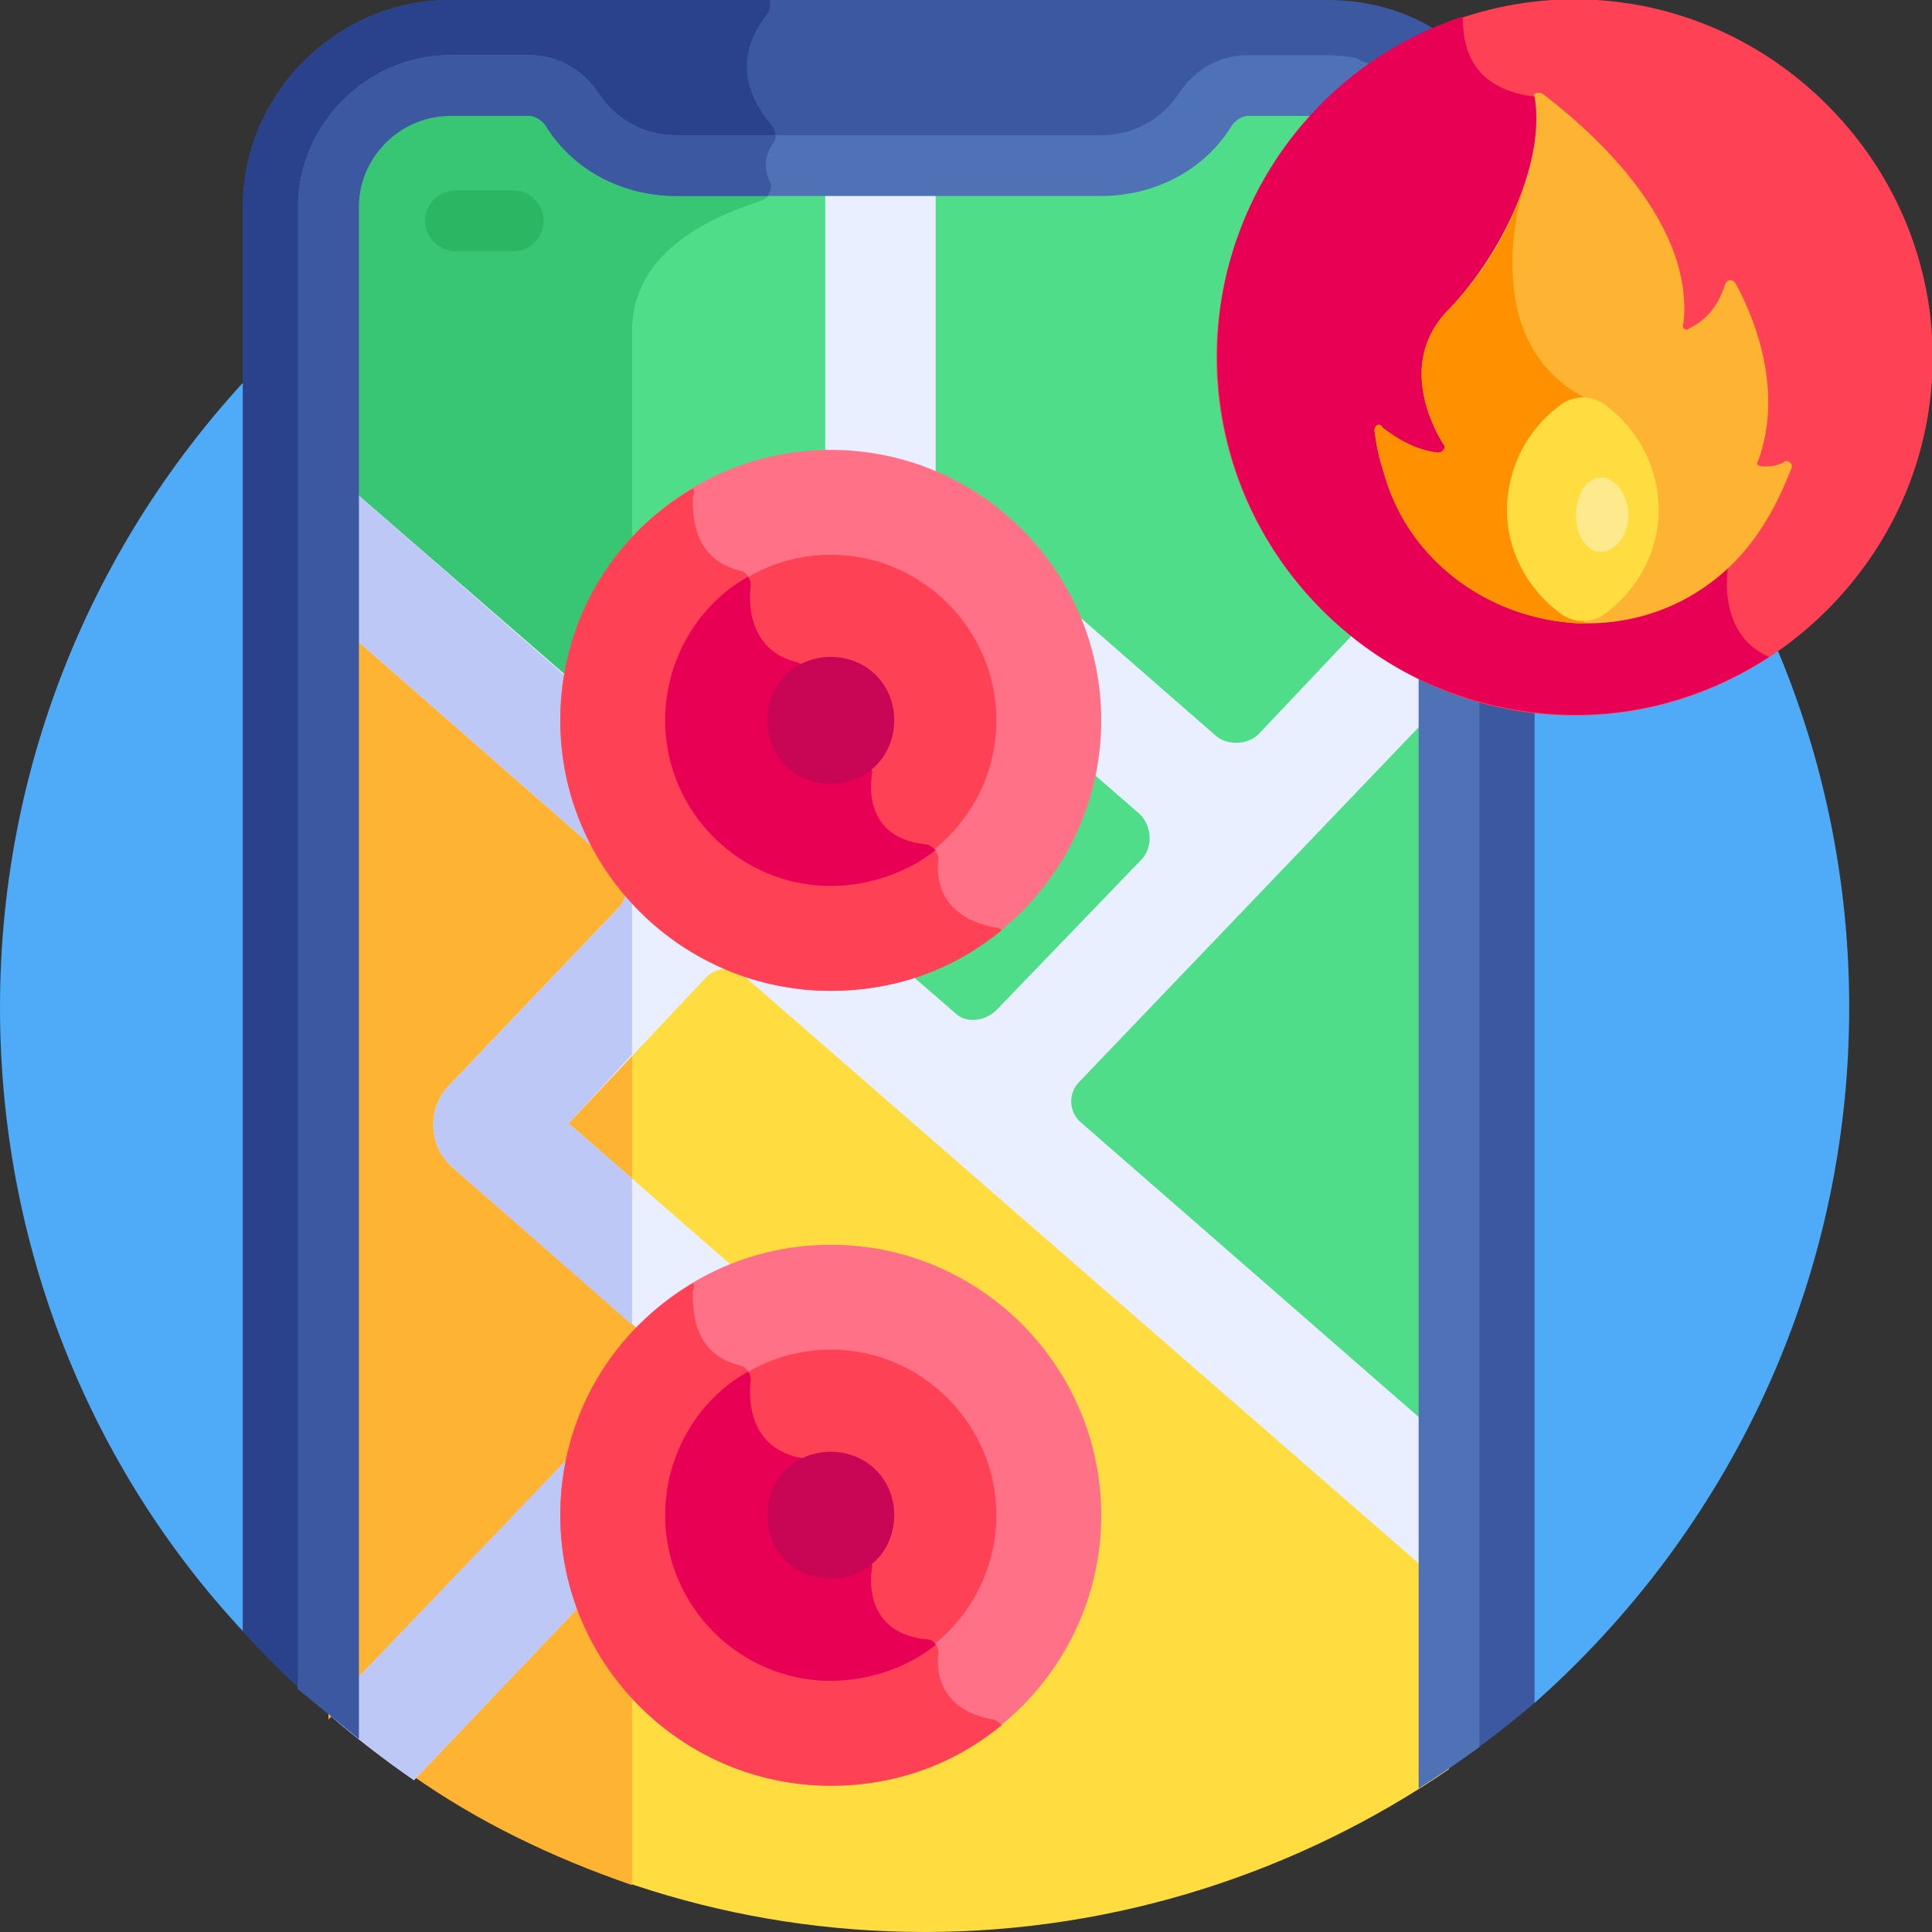<svg version="1.2" xmlns="http://www.w3.org/2000/svg" viewBox="0 0 70 70" width="70" height="70"><rect x="0" y="0" width="70" height="70" fill="#333333" stroke="none"/><style>.a{fill:#4fabf7}.b{fill:#3c58a0}.c{fill:#2a428c}.d{fill:#50dd89}.e{fill:#ffdd40}.f{fill:#ffb332}.g{fill:#38c674}.h{fill:#2ab663}.i{fill:#e9efff}.j{fill:#bec8f7}.k{fill:#ff7186}.l{fill:#ff4155}.m{fill:#4f71b6}.n{fill:#e80054}.o{fill:#c90656}.p{fill:#ff9100}.q{fill:#ffe98d}</style><path class="a" d="m8.8 59.1l46.8 2.6c7-6.2 11.4-15.2 11.4-25.2 0-18.5-15-33.5-33.5-33.5-18.5 0-33.5 15-33.5 33.5 0 8.7 3.3 16.7 8.8 22.6z"/><path class="b" d="m44.3 12.9c0-5.2 3.3-9.8 7.9-11.7-1.2-0.8-2.6-1.2-4.1-1.2-3.6 0-27.8 0-31.8 0-4.1 0-7.5 3.4-7.5 7.5v51.6q2 2.2 4.2 3.9l38.4 1.8q2.2-1.4 4.2-3.1v-36.1c-6.3-0.7-11.3-6.1-11.3-12.7z"/><path class="c" d="m22.9 12c0-3 3.1-4.2 4.6-4.7 0.4-0.1 0.5-0.4 0.4-0.7-0.3-0.6-0.1-1.1 0.1-1.4 0.1-0.2 0.1-0.5 0-0.6-1.6-1.9-0.8-3.3-0.2-4.1 0.1-0.1 0.1-0.3 0.1-0.5-5.3 0-10 0-11.6 0-4.1 0-7.5 3.4-7.5 7.5v51.6q2 2.2 4.2 3.9l9.9 0.5c0-17.1 0-48.8 0-51.5z"/><path class="d" d="m44.3 12.9c0-3.9 1.8-7.4 4.6-9.7q-0.4-0.1-0.8-0.1h-2.9c-0.6 0-1.2 0.3-1.5 0.9-0.8 1.2-2.2 2-3.8 2h-6.2v11.9l10.3 8.9c0.5 0.5 1.3 0.5 1.8-0.1l3.5-3.7c-3-2.3-5-6-5-10.1z"/><path class="d" d="m39.1 40.9l13.4 11.7v-27.8l-13.5 14.2c-0.5 0.6-0.5 1.4 0.1 1.9z"/><path class="e" d="m25.3 35.3l-5.1 5.4 8 6.9c0.8 0.7 0.8 1.8 0.1 2.6l-13.4 14.1c5.3 3.6 11.7 5.7 18.6 5.7 7 0 13.6-2.2 19-5.9v-6.8l-25.4-22.1c-0.5-0.4-1.3-0.4-1.8 0.1z"/><path class="f" d="m22.9 37.9l-2.7 2.8 2.7 2.3q0-2.6 0-5.1z"/><path class="f" d="m22.9 68.3c0-3.3 0-7.6 0-12.4l-8 8.4c2.4 1.7 5.1 3 8 4z"/><path class="f" d="m22.6 33.1c0.5-0.6 0.5-1.4-0.1-1.9l-10.6-9.2v40.3l12.6-13.2-8-7c-0.8-0.7-0.8-1.8-0.1-2.5z"/><path class="d" d="m34.4 36.9c0.5 0.4 1.3 0.4 1.8-0.1l5.3-5.6c0.5-0.5 0.5-1.4-0.1-1.9l-10.7-9.3c-0.3-0.3-0.6-0.8-0.6-1.3v-12.7h-5.6c-1.6 0-3-0.8-3.8-2-0.3-0.6-0.9-0.9-1.5-0.9h-2.9c-2.4 0-4.4 2-4.4 4.4v9.8z"/><path class="g" d="m22.9 12c0-3 3.1-4.2 4.6-4.7 0.4-0.1 0.5-0.4 0.4-0.7q-0.2-0.3-0.2-0.6h-3.2c-1.6 0-3-0.8-3.8-2-0.3-0.6-0.9-0.9-1.5-0.9h-2.9c-2.4 0-4.4 2-4.4 4.4v9.8l11 9.5c0-7.8 0-13.7 0-14.8z"/><path class="h" d="m18.6 9.1h-2.1c-0.6 0-1.1-0.5-1.1-1.1 0-0.6 0.5-1.1 1.1-1.1h2.1c0.6 0 1.1 0.5 1.1 1.1 0 0.6-0.5 1.1-1.1 1.1z"/><path class="i" d="m45.6 26.6c-0.4 0.4-1.1 0.4-1.5 0.1l-10.2-8.9v-11.8h-4v12.7c0 0.6 0.3 1.1 0.7 1.5l10.7 9.3c0.4 0.4 0.5 1.1 0.1 1.6l-5.3 5.5c-0.4 0.4-1.1 0.5-1.5 0.1l-22.7-19.7v5.3l10.4 9.1c0.5 0.4 0.5 1.1 0.1 1.5l-6.2 6.5c-0.7 0.8-0.7 2.1 0.2 2.9l7.8 6.8-12.3 12.8v0.2q1.5 1.3 3.1 2.4l13.5-14.2c0.8-0.8 0.7-2.1-0.1-2.8l-7.8-6.8 4.9-5.2c0.4-0.5 1.1-0.5 1.5-0.1l25.5 22.2v-5.3l-13.3-11.6c-0.5-0.4-0.5-1.1-0.1-1.5l13.4-14v-0.4q-1.9-0.7-3.4-1.9z"/><path class="j" d="m11.9 22.3l10.4 9.1c0.5 0.4 0.5 1.1 0.1 1.5l-6.2 6.5c-0.7 0.8-0.7 2.1 0.2 2.9l6.5 5.7q0-2.6 0-5.3l-2.3-2 2.3-2.5c0-4.1 0-8.1 0-11.6l-11-9.6c0 0 0 5.3 0 5.3z"/><path class="j" d="m22.9 50.4l-11 11.5v0.2q1.5 1.3 3.1 2.4l7.9-8.3q0-2.8 0-5.8z"/><path fill-rule="evenodd" class="k" d="m30.1 35.9c-5.4 0-9.8-4.4-9.8-9.8 0-5.4 4.4-9.8 9.8-9.8 5.4 0 9.8 4.4 9.8 9.8 0 5.4-4.4 9.8-9.8 9.8z"/><path class="l" d="m36.3 33.7q-0.1-0.1-0.3-0.1c-1.9-0.4-2.1-1.7-2-2.5 0-0.2-0.2-0.4-0.4-0.5-2.2-0.2-2.1-2-2-2.6q0-0.2-0.1-0.3l-2.3-3.5q-0.1-0.1-0.3-0.2c-1.7-0.4-1.8-2-1.7-2.8 0-0.2-0.1-0.4-0.3-0.5-1.8-0.4-1.8-2-1.8-2.7q0.1-0.2 0-0.3c-2.9 1.7-4.8 4.8-4.8 8.4 0 5.4 4.4 9.8 9.8 9.8 2.4 0 4.5-0.8 6.2-2.2z"/><path class="m" d="m13 63v-55.5c0-1.8 1.5-3.3 3.3-3.3h2.9c0.2 0 0.5 0.2 0.6 0.4 1 1.6 2.8 2.5 4.7 2.5h15.4c1.9 0 3.7-0.9 4.7-2.5 0.1-0.2 0.4-0.4 0.6-0.4h2.9q0.2 0 0.5 0.1l0.8 0.3c0.5 0.2 1.2-0.1 1.4-0.6 0.2-0.6 0-1.2-0.6-1.5l-0.9-0.3q-0.1-0.1-0.2-0.1-0.5-0.1-1-0.1h-2.9c-1 0-1.9 0.5-2.5 1.4-0.6 0.9-1.6 1.5-2.8 1.5h-15.4c-1.2 0-2.2-0.6-2.8-1.5-0.6-0.9-1.5-1.4-2.5-1.4h-2.9c-3 0-5.5 2.5-5.5 5.5v53.7q1.1 0.9 2.2 1.8z"/><path class="b" d="m28.1 4.9h-3.6c-1.2 0-2.2-0.6-2.8-1.5-0.6-0.9-1.5-1.4-2.5-1.4h-2.9c-3 0-5.5 2.5-5.5 5.5v53.7q1.1 0.9 2.2 1.8v-55.5c0-1.8 1.5-3.3 3.3-3.3h2.9c0.2 0 0.5 0.2 0.6 0.4 1 1.6 2.8 2.5 4.7 2.5h3.3c0.1-0.1 0.2-0.4 0.1-0.5-0.3-0.6-0.1-1.1 0.1-1.4q0.1-0.1 0.1-0.3z"/><path class="m" d="m53.6 23.3c0-0.6-0.5-1.1-1.1-1.1-0.6 0-1.1 0.5-1.1 1.1v41.5q1.1-0.7 2.2-1.5z"/><path fill-rule="evenodd" class="l" d="m66.2 22.1c-5.1 5.1-13.2 5.1-18.3 0-5.1-5.1-5.1-13.2 0-18.3 5.1-5.1 13.2-5.1 18.3 0 5.1 5.1 5.1 13.2 0 18.3z"/><path class="n" d="m62.6 20.6l-7-17.1c-2.5-0.3-2.6-2.1-2.6-2.9-5.2 1.7-8.9 6.6-8.9 12.3 0 7.2 5.8 13 13 13 2.6 0 5-0.8 7-2.1-1.9-0.8-1.5-3.2-1.5-3.2z"/><path class="f" d="m64.7 16.7c-0.3 0.2-0.6 0.2-0.8 0.2-0.2 0-0.3-0.1-0.2-0.2 1-2.7-0.3-5.5-0.8-6.4-0.1-0.2-0.3-0.2-0.4 0-0.3 1-0.9 1.4-1.3 1.6-0.1 0.1-0.3 0-0.2-0.2 0.4-3.9-3.8-7.3-5.1-8.3-0.2-0.1-0.4 0-0.3 0.1 0.4 2.3-1.1 5.6-3.1 7.7-1.8 1.8-0.7 4.1-0.2 4.9 0.1 0.1 0 0.3-0.2 0.3-0.9-0.1-1.6-0.6-2-0.9-0.1-0.2-0.3-0.1-0.3 0.1q0.1 0.8 0.3 1.4c1.5 5.5 8.4 7.4 12.5 3.6 1.4-1.3 2-2.9 2.3-3.6 0.1-0.2-0.1-0.3-0.2-0.3z"/><path fill-rule="evenodd" class="l" d="m30.1 32.1c-3.3 0-6-2.7-6-6 0-3.3 2.7-6 6-6 3.3 0 6 2.7 6 6 0 3.3-2.7 6-6 6z"/><path class="n" d="m33.9 30.8q-0.1-0.1-0.3-0.2c-2.2-0.2-2.1-2-2-2.6q0-0.2-0.1-0.3l-2.3-3.5q-0.1-0.1-0.3-0.2c-1.7-0.4-1.8-2-1.7-2.8q0-0.2-0.1-0.3c-1.8 1-3 3-3 5.2 0 3.3 2.7 6 6 6 1.4 0 2.8-0.5 3.8-1.3z"/><path fill-rule="evenodd" class="o" d="m30.1 28.4c-1.3 0-2.3-1-2.3-2.3 0-1.3 1-2.3 2.3-2.3 1.3 0 2.3 1 2.3 2.3 0 1.3-1 2.3-2.3 2.3z"/><path class="p" d="m55.2 6.8c-0.5 1.6-1.5 3.2-2.7 4.4-1.8 1.8-0.7 4.1-0.2 4.9 0.1 0.1 0 0.3-0.2 0.3-0.9-0.1-1.6-0.6-2-0.9-0.1-0.2-0.3-0.1-0.3 0.1q0.1 0.8 0.3 1.4c0.9 3.5 4.1 5.5 7.3 5.6v-8.2c-4-2.1-2.2-7.6-2.2-7.6z"/><path class="e" d="m58.2 14.7c-0.5-0.4-1.2-0.4-1.7 0-1.2 0.9-1.9 2.3-1.9 3.8 0 1.4 0.7 2.8 1.9 3.7 0.5 0.4 1.2 0.4 1.7 0 1.2-0.9 1.9-2.3 1.9-3.7 0-1.5-0.7-2.9-1.9-3.8z"/><path fill-rule="evenodd" class="q" d="m58 20c-0.5 0-0.9-0.6-0.9-1.3 0-0.8 0.4-1.4 0.9-1.4 0.5 0 1 0.6 1 1.4 0 0.7-0.5 1.3-1 1.3z"/><path fill-rule="evenodd" class="k" d="m30.1 64.7c-5.4 0-9.8-4.4-9.8-9.8 0-5.4 4.4-9.8 9.8-9.8 5.4 0 9.8 4.4 9.8 9.8 0 5.4-4.4 9.8-9.8 9.8z"/><path class="l" d="m36.3 62.5q-0.1-0.1-0.3-0.2c-1.9-0.3-2.1-1.7-2-2.4 0-0.3-0.2-0.5-0.4-0.5-2.2-0.2-2.1-2.1-2-2.6q0-0.2-0.1-0.4l-2.3-3.4q-0.1-0.2-0.3-0.2c-1.7-0.4-1.8-2-1.7-2.8 0-0.2-0.1-0.4-0.3-0.5-1.8-0.4-1.8-2-1.8-2.7q0.1-0.2 0-0.3c-2.9 1.7-4.8 4.8-4.8 8.4 0 5.4 4.4 9.8 9.8 9.8 2.4 0 4.5-0.8 6.2-2.2z"/><path fill-rule="evenodd" class="l" d="m30.1 60.9c-3.3 0-6-2.7-6-6 0-3.3 2.7-6 6-6 3.3 0 6 2.7 6 6 0 3.3-2.7 6-6 6z"/><path class="n" d="m33.9 59.6q-0.1-0.2-0.3-0.2c-2.2-0.2-2.1-2.1-2-2.6q0-0.2-0.1-0.4l-2.3-3.4q-0.1-0.2-0.3-0.2c-1.7-0.4-1.8-2-1.7-2.8q0-0.2-0.1-0.3c-1.8 1-3 3-3 5.2 0 3.3 2.7 6 6 6 1.4 0 2.8-0.5 3.8-1.3z"/><path fill-rule="evenodd" class="o" d="m30.1 57.2c-1.3 0-2.3-1-2.3-2.3 0-1.3 1-2.3 2.3-2.3 1.3 0 2.3 1 2.3 2.3 0 1.3-1 2.3-2.3 2.3z"/></svg>